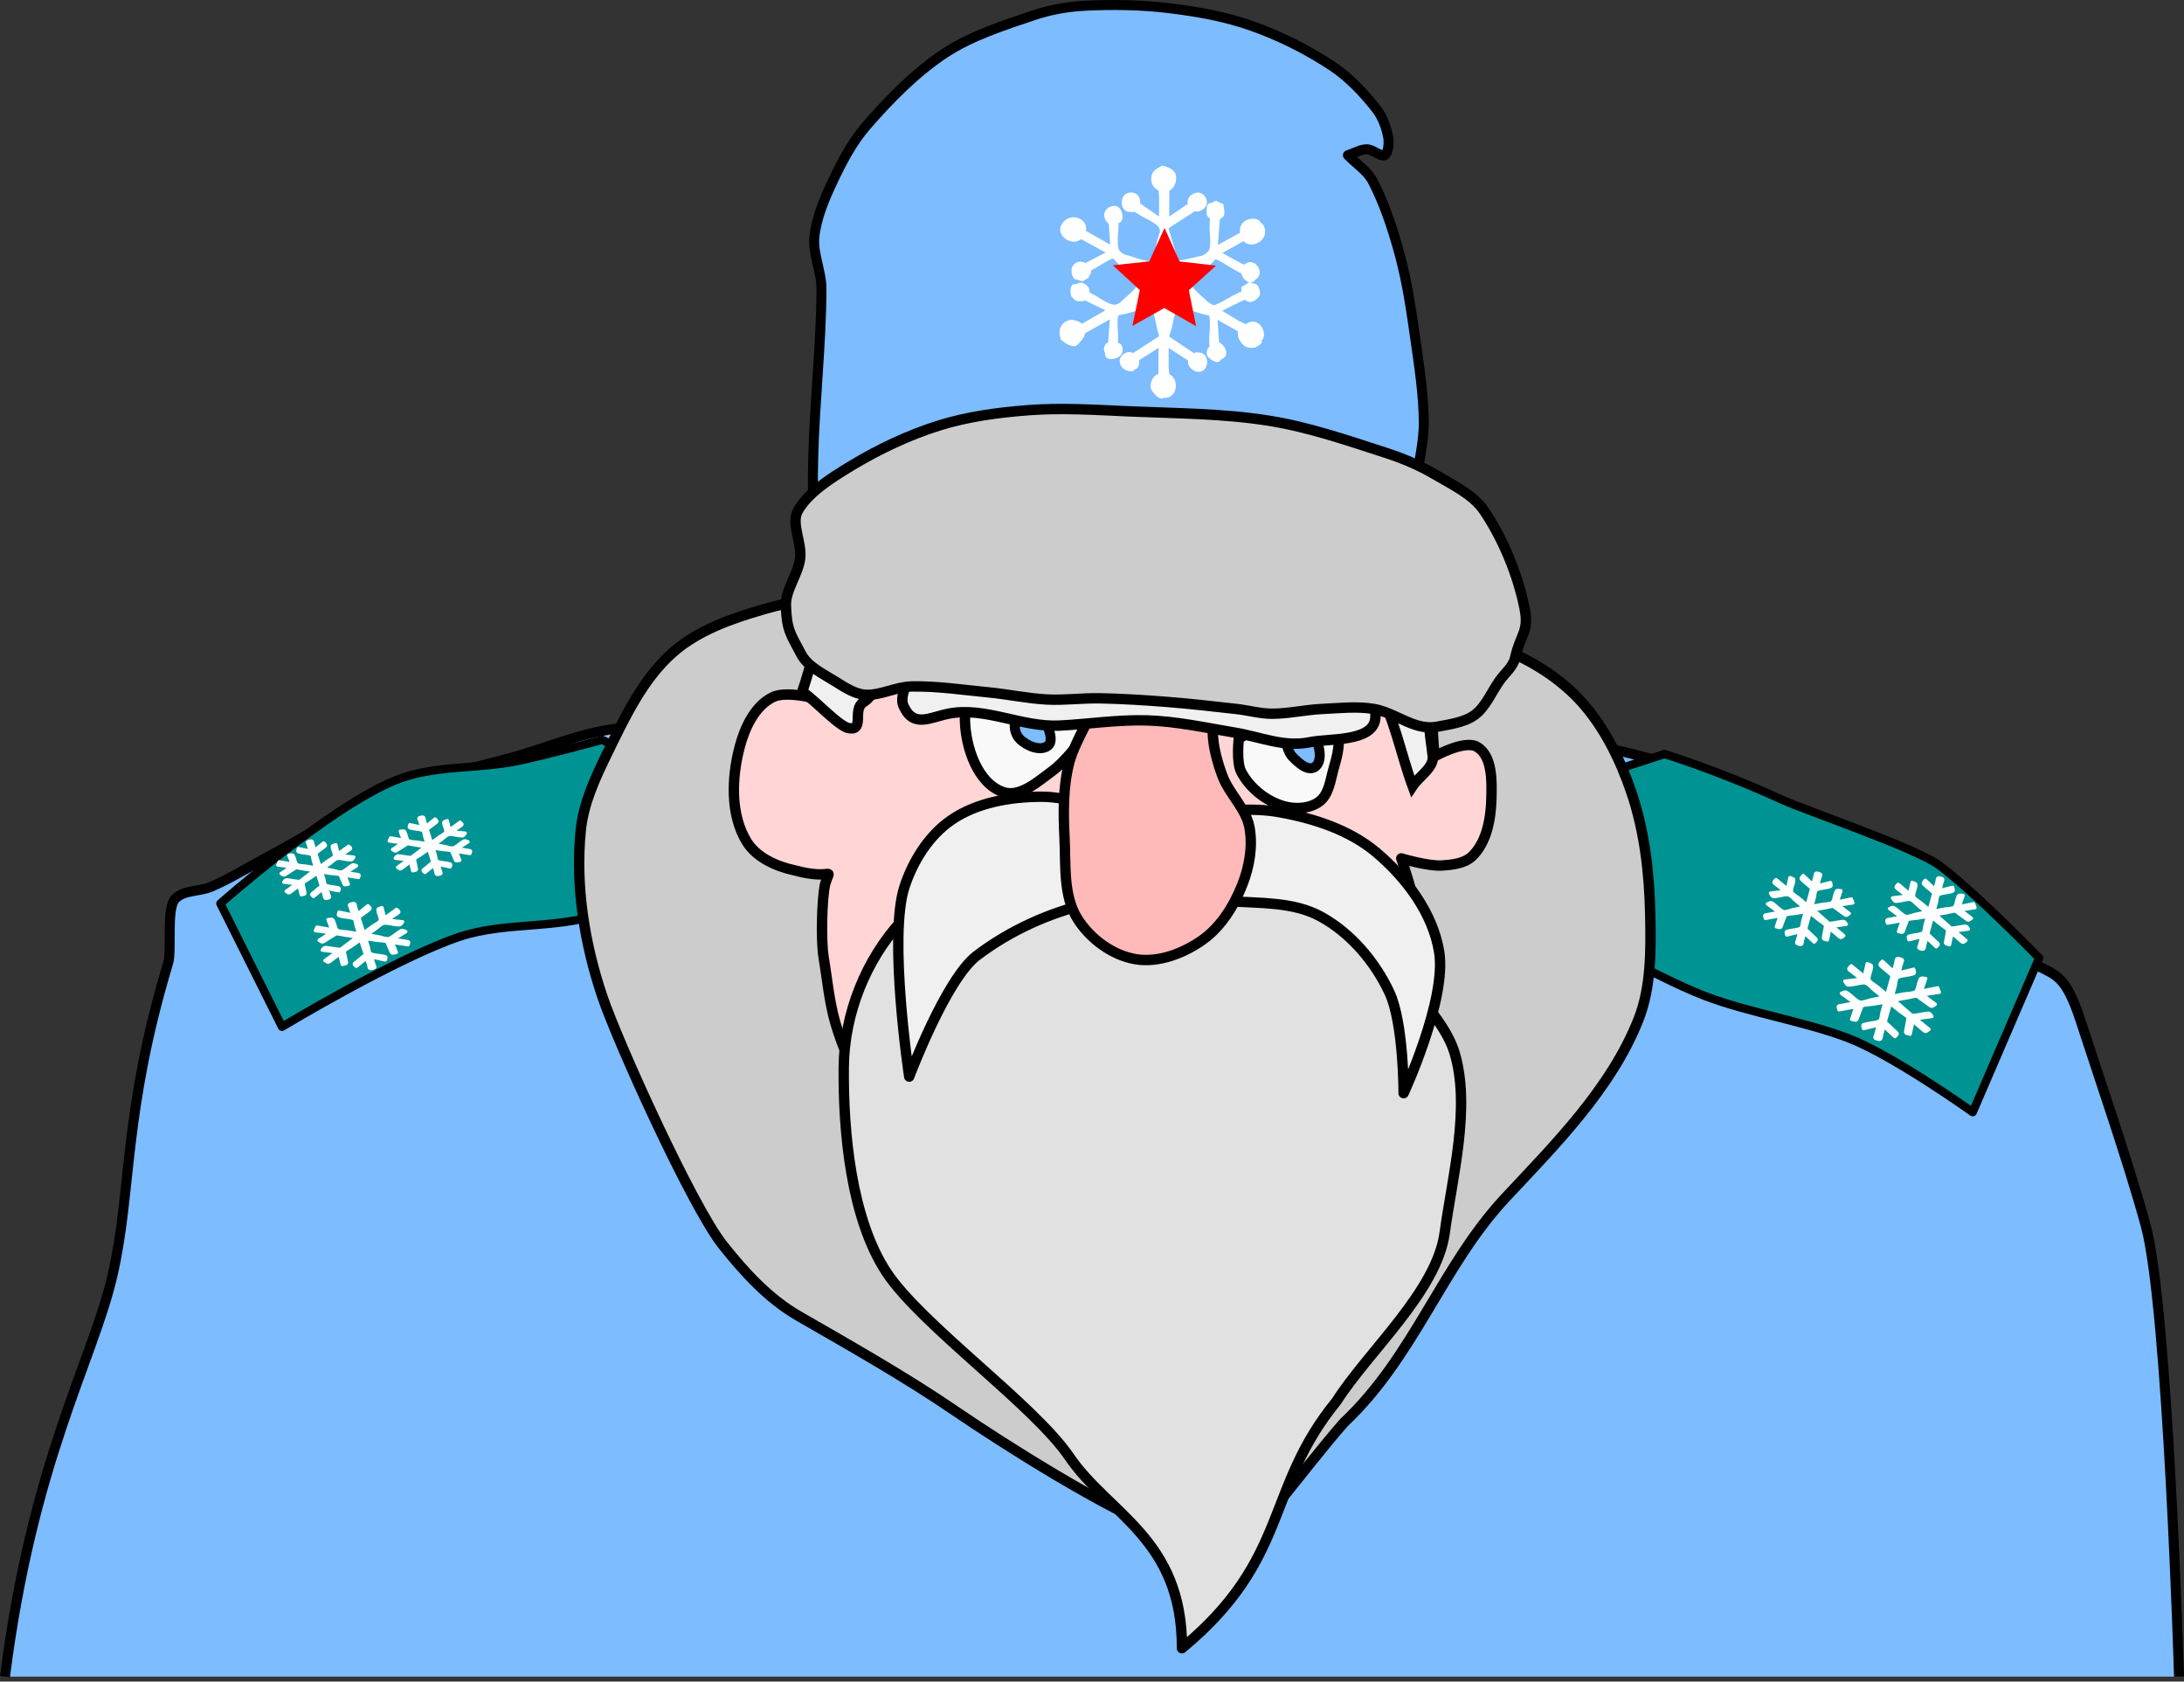<svg xmlns="http://www.w3.org/2000/svg" xmlns:xlink="http://www.w3.org/1999/xlink" viewBox="0 0 657.88 506.45"><rect x="0" y="0" width="657.88" height="506.45" fill="#333333" stroke="none"/><defs><linearGradient id="B" y2="363.86" gradientUnits="userSpaceOnUse" x2="-504.11" gradientTransform="translate(1202.8 303.4)" y1="376.39" x1="-472.04"><stop offset="0" stop-color="#d43150"/><stop offset="1" stop-color="#d43150" stop-opacity="0"/></linearGradient><linearGradient id="b"><stop offset="0"/><stop offset="1" stop-color="#fff"/></linearGradient><linearGradient id="a"><stop offset="0" stop-color="#ed5996"/><stop offset="1" stop-color="#ed2e96" stop-opacity="0"/></linearGradient><linearGradient id="d" y2="218.52" gradientUnits="userSpaceOnUse" x2="1100" gradientTransform="translate(-49.454 555.48)" y1="1196.5" x1="1106"><stop offset="0" stop-color="#00008f"/><stop offset="1"/></linearGradient><linearGradient id="e" y2="1073.5" xlink:href="#b" gradientUnits="userSpaceOnUse" x2="2319.5" gradientTransform="translate(-537.71 405.5)" y1="1073.5" x1="885.95"/><linearGradient id="f" y2="1124" xlink:href="#b" gradientUnits="userSpaceOnUse" x2="1464" gradientTransform="translate(-537.71 405.5)" y1="1119" x1="2448.5"/><linearGradient id="g" y2="916.03" xlink:href="#b" gradientUnits="userSpaceOnUse" x2="2066.4" gradientTransform="translate(-537.71 405.5)" y1="916.03" x1="1521.9"/><linearGradient id="h" y2="965.06" xlink:href="#b" gradientUnits="userSpaceOnUse" x2="1714.1" gradientTransform="translate(-537.71 405.5)" y1="960.06" x1="2072.3"/><linearGradient id="i" y2="801.7" gradientUnits="userSpaceOnUse" x2="1999.5" gradientTransform="translate(-90.245 521.59)" y1="801.7" x1="296.5"><stop offset="0" stop-color="#eb0362"/><stop offset="1" stop-color="#eb0363"/></linearGradient><linearGradient id="j" y2="1195" xlink:href="#b" gradientUnits="userSpaceOnUse" x2="1734.5" gradientTransform="translate(-537.71 405.5)" y1="1195" x1="-3.5"/><linearGradient id="k" y2="40.362" gradientUnits="userSpaceOnUse" x2="507.48" gradientTransform="matrix(1.843 0 0 1.822 -881.82 491.93)" y1="40.362" x1="495.02"><stop offset="0" stop-color="#bed9f1"/><stop offset="1" stop-color="#bed9f1"/></linearGradient><linearGradient id="O" y2="341.66" gradientUnits="userSpaceOnUse" x2="-400.17" gradientTransform="translate(1202.8 303.4)" y1="326.55" x1="-403.35"><stop offset="0" stop-color="#df4577"/><stop offset="1" stop-color="#df4577" stop-opacity="0"/></linearGradient><linearGradient id="N" y2="345.55" gradientUnits="userSpaceOnUse" x2="-396.22" gradientTransform="translate(1202.8 303.4)" y1="325.94" x1="-390.56"><stop offset="0" stop-color="#e54079"/><stop offset="1" stop-color="#c44950" stop-opacity="0"/></linearGradient><linearGradient id="M" y2="387.11" gradientUnits="userSpaceOnUse" x2="-427.06" gradientTransform="matrix(-1 0 0 1 397.99 275.22)" y1="376.71" x1="-441.07"><stop offset="0" stop-color="#c11abd"/><stop offset="1" stop-color="#fe89ca" stop-opacity="0"/></linearGradient><linearGradient id="L" y2="371.24" gradientUnits="userSpaceOnUse" x2="-444.32" gradientTransform="matrix(-1 0 0 1 397.99 275.22)" y1="371.24" x1="-457.93"><stop offset="0" stop-color="#fe89ca"/><stop offset="1" stop-color="#fe89ca" stop-opacity="0"/></linearGradient><linearGradient id="K" y2="364.61" xlink:href="#a" gradientUnits="userSpaceOnUse" x2="-424.25" gradientTransform="matrix(-1 0 0 1 397.99 275.22)" y1="371.68" x1="-416.59"/><linearGradient id="J" y2="364.61" xlink:href="#a" gradientUnits="userSpaceOnUse" x2="-418.66" gradientTransform="matrix(-1 0 0 1 397.99 275.22)" y1="357.55" x1="-416.97"/><linearGradient id="I" y2="387.11" gradientUnits="userSpaceOnUse" x2="-427.06" gradientTransform="translate(1214.1 271.58)" y1="376.71" x1="-441.07"><stop offset="0" stop-color="#c11abd"/><stop offset="1" stop-color="#fe89ca" stop-opacity="0"/></linearGradient><linearGradient id="H" y2="371.24" gradientUnits="userSpaceOnUse" x2="-444.32" gradientTransform="translate(1214.1 271.58)" y1="371.24" x1="-457.93"><stop offset="0" stop-color="#fe89ca"/><stop offset="1" stop-color="#fe89ca" stop-opacity="0"/></linearGradient><linearGradient id="G" y2="364.61" xlink:href="#a" gradientUnits="userSpaceOnUse" x2="-424.25" gradientTransform="translate(1214.1 271.58)" y1="371.68" x1="-416.59"/><linearGradient id="F" y2="364.61" xlink:href="#a" gradientUnits="userSpaceOnUse" x2="-418.66" gradientTransform="translate(1214.1 271.58)" y1="357.55" x1="-416.97"/><linearGradient id="l" y2="39.612" gradientUnits="userSpaceOnUse" x2="366.98" gradientTransform="matrix(2.121 0 0 2.406 -723.54 498.65)" y1="39.612" x1="355.4"><stop offset="0" stop-color="#bbb6d9"/><stop offset="1" stop-color="#bbb6d9" stop-opacity="0"/></linearGradient><linearGradient id="z" y2="387.99" gradientUnits="userSpaceOnUse" x2="-498.63" gradientTransform="translate(1202.8 303.4)" y1="375.49" x1="-549.25"><stop offset="0" stop-color="#fff"/><stop offset="1" stop-color="#fff" stop-opacity="0"/></linearGradient><linearGradient id="u" y2="96.506" gradientUnits="userSpaceOnUse" x2="83" gradientTransform="translate(-25.037 573.42)" y1="96.506" x1="54"><stop offset="0" stop-color="#743b03"/><stop offset="1" stop-color="#743b03"/></linearGradient><linearGradient id="t" y2="854.86" gradientUnits="userSpaceOnUse" x2="185.45" gradientTransform="translate(-90.245 521.59)" y1="854.86" x1="147.55"><stop offset="0" stop-color="#767171"/><stop offset="1" stop-color="#5c5250"/></linearGradient><linearGradient id="s" y2="854.36" gradientUnits="userSpaceOnUse" x2="129.45" gradientTransform="translate(-90.245 521.59)" y1="854.36" x1="90.55"><stop offset="0" stop-color="#999499"/><stop offset="1" stop-color="#4b4340"/></linearGradient><linearGradient id="r" y2="394.86" gradientUnits="userSpaceOnUse" x2="127.45" gradientTransform="translate(-90.245 521.59)" y1="394.86" x1="91.55"><stop offset="0" stop-color="#ffdde4"/><stop offset="1" stop-color="#fff"/></linearGradient><linearGradient id="q" y2="339.86" gradientUnits="userSpaceOnUse" x2="228.45" gradientTransform="translate(-90.245 521.59)" y1="339.86" x1="192.55"><stop offset="0" stop-color="#d40016"/><stop offset="1" stop-color="#940010"/></linearGradient><linearGradient id="p" y2="341.36" gradientUnits="userSpaceOnUse" x2="170.45" gradientTransform="translate(-85.245 518.59)" y1="341.36" x1="137.55"><stop offset="0" stop-color="#fff"/><stop offset="1" stop-color="#d5d5d5"/></linearGradient><linearGradient id="o" y2="338.86" gradientUnits="userSpaceOnUse" x2="123.45" gradientTransform="translate(-90.245 521.59)" y1="338.86" x1="91.55"><stop offset="0" stop-color="#fcf69d"/><stop offset="1" stop-color="#ddd575"/></linearGradient><linearGradient id="n" y2="74.112" gradientUnits="userSpaceOnUse" x2="209.45" gradientTransform="matrix(.944 0 0 .887 -108.04 528.2)" y1="74.112" x1="183.05"><stop offset="0" stop-color="#565177"/><stop offset="1" stop-color="#565177"/></linearGradient><linearGradient id="m" y2="115.36" gradientUnits="userSpaceOnUse" x2="146.45" gradientTransform="translate(-90.245 521.59)" y1="115.36" x1="118.55"><stop offset="0" stop-color="#fffae7"/><stop offset="1" stop-color="#fcddbf"/></linearGradient><linearGradient id="c" y2="-108.48" gradientUnits="userSpaceOnUse" x2="1112" gradientTransform="translate(-49.454 555.48)" y1="-566.48" x1="1109"><stop offset="0" stop-color="#78ddff"/><stop offset="1"/></linearGradient><filter id="P" color-interpolation-filters="sRGB"><feGaussianBlur stdDeviation=".324"/></filter><filter id="y" color-interpolation-filters="sRGB"><feGaussianBlur stdDeviation=".364"/></filter><filter id="A" color-interpolation-filters="sRGB"><feGaussianBlur stdDeviation=".339"/></filter><filter id="C" height="1.183" width="1.254" color-interpolation-filters="sRGB" y="-.092" x="-.127"><feGaussianBlur stdDeviation=".754"/></filter><filter id="D" height="1.183" width="1.254" color-interpolation-filters="sRGB" y="-.092" x="-.127"><feGaussianBlur stdDeviation=".754"/></filter><filter id="E" height="1.183" width="1.254" color-interpolation-filters="sRGB" y="-.092" x="-.127"><feGaussianBlur stdDeviation=".754"/></filter><clipPath id="v"><use xlink:href="#XMLID_1_" height="1" width="1"/></clipPath><clipPath id="w"><use xlink:href="#XMLID_11_" height="1" width="1"/></clipPath><clipPath id="x"><use xlink:href="#XMLID_29_" height="1" width="1"/></clipPath></defs><path clip-path="url(#v)" transform="translate(-3.69 1732.29)" d="M393.38 143.69a5.043 5.043 0 005.045-5.045c0-2.789-2.257-5.045-5.045-5.045s-5.045 2.257-5.045 5.045 2.257 5.045 5.045 5.045M383.3 153.78c2.788 0 5.045-2.256 5.045-5.045s-2.257-5.044-5.045-5.044a5.042 5.042 0 00-5.046 5.044 5.044 5.044 0 005.046 5.045M403.48 153.78c2.788 0 5.045-2.256 5.045-5.045s-2.257-5.044-5.045-5.044-5.045 2.255-5.045 5.044a5.043 5.043 0 005.045 5.045M382.59 133.04a5.04 5.04 0 005.045-5.046 5.04 5.04 0 00-5.045-5.043 5.042 5.042 0 00-5.046 5.043 5.042 5.042 0 005.046 5.046M403.48 133.6a5.043 5.043 0 005.045-5.045c0-2.789-2.257-5.045-5.045-5.045s-5.045 2.256-5.045 5.045a5.043 5.043 0 005.045 5.045M382.59 92.845a5.042 5.042 0 005.045-5.046 5.041 5.041 0 00-5.045-5.043 5.043 5.043 0 00-5.046 5.043 5.043 5.043 0 005.046 5.046M403.48 93.406c2.788 0 5.045-2.256 5.045-5.045s-2.257-5.045-5.045-5.045-5.045 2.256-5.045 5.045 2.257 5.045 5.045 5.045" fill="#00b9b1"/><path clip-path="url(#w)" transform="translate(-3.69 1732.29)" d="M353.19 143.69a5.042 5.042 0 005.044-5.045c0-2.789-2.256-5.045-5.044-5.045s-5.046 2.257-5.046 5.045 2.258 5.045 5.046 5.045M343.1 153.78c2.788 0 5.045-2.256 5.045-5.045s-2.257-5.044-5.045-5.044a5.04 5.04 0 00-5.045 5.044 5.042 5.042 0 005.045 5.045M363.28 153.78c2.788 0 5.046-2.256 5.046-5.045s-2.258-5.044-5.046-5.044-5.045 2.255-5.045 5.044a5.043 5.043 0 005.045 5.045M342.4 133.04a5.04 5.04 0 005.045-5.046 5.04 5.04 0 00-5.045-5.043 5.041 5.041 0 00-5.045 5.043 5.041 5.041 0 005.045 5.046M393.38 143.69a5.043 5.043 0 005.045-5.045c0-2.789-2.257-5.045-5.045-5.045s-5.045 2.257-5.045 5.045 2.257 5.045 5.045 5.045M383.3 153.78c2.788 0 5.045-2.256 5.045-5.045s-2.257-5.044-5.045-5.044a5.04 5.04 0 00-5.045 5.044 5.042 5.042 0 005.045 5.045M403.48 153.78c2.788 0 5.045-2.256 5.045-5.045s-2.257-5.044-5.045-5.044-5.045 2.255-5.045 5.044a5.043 5.043 0 005.045 5.045M382.59 133.04a5.04 5.04 0 005.045-5.046 5.04 5.04 0 00-5.045-5.043 5.041 5.041 0 00-5.045 5.043 5.041 5.041 0 005.045 5.046M403.48 133.6a5.043 5.043 0 005.045-5.045c0-2.789-2.257-5.045-5.045-5.045s-5.045 2.256-5.045 5.045a5.043 5.043 0 005.045 5.045M343.1 113.59a5.043 5.043 0 005.045-5.045 5.043 5.043 0 00-5.045-5.046 5.042 5.042 0 00-5.045 5.046 5.042 5.042 0 005.045 5.045M342.4 92.845a5.042 5.042 0 005.045-5.046 5.041 5.041 0 00-5.045-5.043 5.042 5.042 0 00-5.045 5.043 5.042 5.042 0 005.045 5.046M393.38 103.5c2.788 0 5.045-2.256 5.045-5.045s-2.257-5.044-5.045-5.044-5.045 2.255-5.045 5.044a5.043 5.043 0 005.045 5.045M383.3 113.59a5.043 5.043 0 005.045-5.045 5.043 5.043 0 00-5.045-5.046 5.042 5.042 0 00-5.045 5.046 5.042 5.042 0 005.045 5.045M403.48 113.59a5.043 5.043 0 005.045-5.045c0-2.789-2.257-5.046-5.045-5.046s-5.045 2.257-5.045 5.046a5.043 5.043 0 005.045 5.045M382.59 92.845a5.042 5.042 0 005.045-5.046 5.041 5.041 0 00-5.045-5.043 5.042 5.042 0 00-5.045 5.043 5.042 5.042 0 005.045 5.046M403.48 93.406c2.788 0 5.045-2.256 5.045-5.045s-2.257-5.045-5.045-5.045-5.045 2.256-5.045 5.045 2.257 5.045 5.045 5.045" fill="#00b9b1"/><path clip-path="url(#x)" transform="translate(-3.69 1732.29)" d="M423.49 153.78c2.788 0 5.046-2.256 5.046-5.045s-2.258-5.044-5.046-5.044a5.04 5.04 0 00-5.044 5.044 5.041 5.041 0 005.044 5.045M443.67 153.78c2.788 0 5.045-2.256 5.045-5.045s-2.257-5.044-5.045-5.044a5.044 5.044 0 100 10.089M473.77 143.69a5.043 5.043 0 005.045-5.045c0-2.789-2.257-5.045-5.045-5.045s-5.046 2.257-5.046 5.045 2.258 5.045 5.046 5.045M463.68 153.78c2.788 0 5.044-2.256 5.044-5.045s-2.256-5.044-5.044-5.044-5.045 2.255-5.045 5.044a5.043 5.043 0 005.045 5.045M483.86 153.78c2.789 0 5.045-2.256 5.045-5.045s-2.256-5.044-5.045-5.044a5.041 5.041 0 00-5.045 5.044 5.043 5.043 0 005.045 5.045M483.86 133.6a5.042 5.042 0 005.045-5.045 5.042 5.042 0 00-5.045-5.045 5.042 5.042 0 00-5.045 5.045 5.043 5.043 0 005.045 5.045M473.77 103.5c2.788 0 5.045-2.256 5.045-5.045s-2.257-5.044-5.045-5.044-5.046 2.255-5.046 5.044a5.044 5.044 0 005.046 5.045M483.86 113.59a5.042 5.042 0 005.045-5.045 5.042 5.042 0 00-5.045-5.046 5.043 5.043 0 00-5.045 5.046 5.043 5.043 0 005.045 5.045M483.86 93.406c2.789 0 5.045-2.256 5.045-5.045s-2.256-5.045-5.045-5.045c-2.788 0-5.045 2.256-5.045 5.045s2.257 5.045 5.045 5.045M433.58 63.303c2.788 0 5.045-2.256 5.045-5.045s-2.257-5.044-5.045-5.044-5.045 2.256-5.045 5.044 2.257 5.045 5.045 5.045M423.49 73.392a5.044 5.044 0 100-10.089 5.042 5.042 0 00-5.044 5.046 5.04 5.04 0 005.044 5.043M443.67 73.392a5.042 5.042 0 005.045-5.043 5.043 5.043 0 00-5.045-5.046 5.044 5.044 0 00-5.045 5.046 5.043 5.043 0 005.045 5.043M422.79 52.652a5.043 5.043 0 005.047-5.046 5.044 5.044 0 00-5.047-5.045 5.042 5.042 0 00-5.044 5.045 5.042 5.042 0 005.044 5.046M443.67 53.213a5.043 5.043 0 005.045-5.045 5.042 5.042 0 00-5.045-5.045 5.043 5.043 0 00-5.045 5.045 5.044 5.044 0 005.045 5.045M473.77 63.303c2.788 0 5.045-2.256 5.045-5.045s-2.257-5.044-5.045-5.044-5.046 2.256-5.046 5.044 2.258 5.045 5.046 5.045M463.68 73.392a5.04 5.04 0 005.044-5.043c0-2.789-2.256-5.046-5.044-5.046s-5.045 2.257-5.045 5.046a5.042 5.042 0 005.045 5.043M483.86 73.392a5.041 5.041 0 005.045-5.043 5.042 5.042 0 00-5.045-5.046 5.043 5.043 0 00-5.045 5.046 5.042 5.042 0 005.045 5.043M462.98 52.652a5.04 5.04 0 005.043-5.046 5.041 5.041 0 00-5.043-5.045 5.042 5.042 0 00-5.045 5.045 5.042 5.042 0 005.045 5.046M483.86 53.213a5.042 5.042 0 005.045-5.045 5.042 5.042 0 00-5.045-5.045 5.042 5.042 0 00-5.045 5.045 5.043 5.043 0 005.045 5.045" fill="#00b9b1"/><path d="M656.38 504.95s-3.334-111.15-10-135.71c-5.14-18.949-15.41-48.623-19.286-60.714-7.72-24.081-9.858-8.512-33.571-33.571-10.167-10.745-23.834-17.828-37.143-24.286-25.538-12.391-52.844-21.761-80.714-27.143-65.564-12.66-133.23-12.231-200-11.429-29.38.353-58.549 5.054-87.857 7.143-11.659.83-23.693 6.322-35 9.286-16.893 4.427-31.638 7.678-47.143 15.714-9.178 4.756-18.04 10.1-27.143 15-4.97 2.674-9.806 5.648-15 7.857-3.464 1.473-8.078.884-10.714 3.571-2.796 2.849-.995 15.463-2.143 19.286-13.772 45.866-10.84 68.624-16.847 94.46C27.945 409.678 9.79 440 1.503 504.953" stroke-linejoin="round" stroke="#000" stroke-width="3" fill="#7cbcff"/><path d="M614.24 288.52l-20 46.429s-23.708-16.92-37.143-22.143c-13.144-5.11-30.411-7.79-43.571-12.857-16.234-6.25-42.857-22.143-42.857-22.143l-6.429-38.571 37.143-12.143s15.827 4.806 35 13.571c8.06 3.684 40.761 14.693 47.857 20 10.93 8.172 30 27.857 30 27.857zM66.38 272.1l18.571 37.143s34.575-20.828 53.571-27.143c14.45-4.803 30.987-1.9 45-7.857 7.056-3 18.571-13.571 18.571-13.571l10-22.857-30.714-15s-17.056 4.67-25.714 6.428c-12.046 2.446-25.033 1.11-36.429 5.715-19.965 8.068-52.857 37.143-52.857 37.143z" stroke-linejoin="round" stroke="#000" stroke-linecap="round" stroke-width="2.5" fill="#009393"/><path d="M351.95 449.89s-3.88-25.334-8.571-37.143c-4.177-10.512-8.276-22.263-17.143-29.286-7.616-6.032-19.996-2.863-27.857-8.571-12.722-9.238-20.164-60.105-26.638-74.432-7.562-16.735-21.62-37.433-12.857-53.571 5.785-10.655 7.65-10.832 19.639-12.648 35.575-5.39 74.1-8.171 107.86 4.285 9.384 3.463 21.947 8.702 23.57 18.571 1.985 12.055-13.057 20.661-20 30.714-11.23 16.263-12.471 66.327-20.857 84.223-8.748 18.668-14.123 39.403-15 60-.636 14.94-6.767 49.773 7.142 44.286 24.257-9.57 16.11-14.155 24.48-24.459 5.94-7.31 12.882-16.316 19.091-23.398 21.198-19.883 29.57-47.322 48.715-67.794 15.094-16.14 31.791-32.853 40-53.57 3.884-9.803 3.78-20.888 3.572-31.43-.248-12.524-1.67-25.287-5.714-37.143-3.338-9.783-8.088-19.457-15-27.143-5.83-6.483-13.467-11.446-21.43-15-22.993-10.264-48.602-13.88-73.57-17.143-30.47-3.982-61.444-4.222-92.143-2.857-19.885.885-40.162 1.62-59.286 7.143-9.619 2.778-19.603 6.271-27.143 12.857-9.202 8.037-14.64 19.735-20 30.714-3.535 7.24-7.04 14.842-7.858 22.857-1.704 16.717 1.071 34.073 6.429 50 4.727 14.051 27.086 63.311 36.285 74.937 6.48 8.19 13.809 16.213 22.857 21.429 15.727 9.066 32.155 18.329 47.143 28.571 14.982 10.239 45.813 29.717 62.815 36.061 8.181 3.053 1.47-11.061 1.47-11.061z" stroke-linejoin="round" stroke="#000" stroke-linecap="round" stroke-width="3.125" fill="#ccc"/><path d="M249.24 211.38s-11.474-3.81-16.429-1.429c-5.416 2.603-8.475 9.188-10 15-2.424 9.238-2.87 20.442 2.143 28.571 2.915 4.727 8.856 7.405 14.286 8.572 12.194 3.324 10.986-1.766 9.286 4.285-.995 4.571-1.209 17.034-.47 21.653 1.884 11.776 1.834 16.53 6.184 27.633 5.616 14.335 17.58 25.713 29.286 35.714 12.17 10.4 25.932 20.276 41.429 24.286 9.684 2.506 20.104.746 30-.714 7.086-1.045 14.82-1.643 20.714-5.714 12.618-8.715 18.508-24.47 27.143-37.143 6.509-9.553 15.462-18.153 18.57-29.286 3.14-11.24 4.071-16.79 4.843-28.434.206-3.125-4.128-15.852-4.128-15.852s8.04 2.397 12.143 2.143c3.232-.2 6.97-.594 9.286-2.857 4.308-4.21 5.547-11.122 5.714-17.143.15-5.428.363-12.91-4.285-15.714-3.76-2.269-12.857 2.857-12.857 2.857s-.543-7.14-.715-10.714c-.388-8.09-.488-16.19-.714-24.286-.252-9.047 2.204-18.576-.714-27.143-3.517-10.323-11.382-18.914-19.286-26.43-11.964-11.375-25.735-22.017-41.43-27.142-17.676-5.773-37.148-3.916-55.713-2.857-11.567.66-24.063.261-34.286 5.714-10.106 5.39-17.824 15.093-23.571 25-5.746 9.902-8.84 21.468-10 32.857-1.31 12.846 3.571 38.57 3.571 38.57z" stroke-linejoin="round" stroke="#000" stroke-linecap="round" stroke-width="3.125" fill="#ffd5d5"/><path d="M269.44 197.85c-4.087 3.573-5.158 11.079-9.344 13.637-3.39 2.072.267 8.368-4.104 7.86-3.044-.168-10.06-8.187-14.331-11.026 2.893-8.585 4.071-14.947 5.05-19.815.154-6.393-3.583-4.868-2.524-11.112 1.467-8.656-2.114-18.212 2.525-25.506 6.978-10.973 16.122-22.777 27.274-29.294 14.775-8.635 33.347-14.83 50.508-16.162 17.52-1.36 36.317 3.33 53.538 8.081 12.073 3.331 24.655 8.473 34.345 16.162 11.523 9.146 11.413 12.254 15.152 25.254 3.331 11.581 6.172 34.263 4.04 47.477-1.235 7.663-2.458 6.175 0 24.244.478 3.512-4.04 6.061-6.06 9.092-3.704-10.102-5.61-21.388-11.112-30.305-4.263-6.91-10.82-15.858-18.183-17.173-11.492-2.052-25.48 6.103-38.386 7.071-14.032 1.052-29.791 2.845-42.426-1.01-7.231-2.206-10.884-17.518-17.173-17.173-9.033.496-20.165 12.159-28.79 19.698z" stroke="#000" stroke-width="3.125" fill="#f0f0f0"/><path d="M311.38 267.1c-16.066 4.856-28.498-2.118-39.827 10.266-10.781 11.785-17.213 27.896-17.388 43.867-.213 19.489 2.154 45.674 12.878 61.949 10.488 15.916 44.295 39.769 55.03 55.52 11.861 17.402 34.06 24.717 33.969 57.684 32.666-27.067 24.877-47.908 46.542-74.358 9.538-14.993 30.185-33.108 32.591-50.714 2.323-17 7.95-38.059 2.908-54.459-4.12-13.39-24.6-30.7-35.28-39.75-6.678-5.661-15.748-8.063-24.286-10-8.372-1.899-17.13-1.338-25.714-1.429-13.817-.145-28.202-2.569-41.43 1.429z" stroke-linejoin="round" stroke="#000" stroke-width="3.125" fill="#e1e1e1"/><path d="M290.67 217.1c.256 8.091 3.791 18.744 11.429 21.429 5.132 1.804 10.616-3.208 15-6.429 5.307-3.898 12.857-15 12.857-15s-7.434-5.086-11.429-7.143c-6.65-3.43-20.72-8.58-20.72-8.58s-7.325 9.964-7.143 15.714zM373.17 222.45s-.835 7.039.714 10c2.551 4.876 7.558 8.874 12.857 10.357 3.47.97 7.845.75 10.714-1.429 2.889-2.192 3.288-6.513 4.286-10 .862-3.01 1.773-6.173 1.429-9.285-.324-2.923-1.56-5.784-3.215-8.215-1.28-1.88-5-4.642-5-4.642L373.17 222.45z" stroke-linejoin="round" stroke="#000" stroke-linecap="round" stroke-width="3.125" fill="#f9f9f9"/><path d="M306.02 216.74c-.795 1.767-.257 4.304 1.071 5.714 2.02 2.144 6.25 3.956 8.572 2.143 1.501-1.172.63-3.917 0-5.714-.757-2.158-2.035-4.953-4.286-5.357-2.05-.369-4.503 1.315-5.357 3.214zM387.45 223.88s.663 2.762 1.786 3.929c1.75 1.817 4.661 4.574 6.785 3.214 2.115-1.354 1.716-5.197.715-7.5-.779-1.79-2.7-3.384-4.643-3.572-1.58-.15-4.28 2.15-4.28 2.15" stroke-linejoin="round" stroke="#000" stroke-linecap="round" stroke-width="3" fill="#7cbcff"/><path d="M338.88 246.38c-8.259-2.797-16.637-6.468-25.357-6.429-9.356.043-19.474 1.784-27.143 7.143-6.66 4.654-11.408 12.277-13.929 20-4.913 15.056 1.429 57.143 1.429 57.143s11.006-29.334 20.357-36.429c9.929-7.533 21.78-12.928 33.929-15.714 13.578-3.113 27.893-1.744 41.786-.714 9.388.696 19.595.13 27.857 4.643 9.024 4.928 16.35 13.547 20.714 22.857 4.336 9.254 4.285 30.357 4.285 30.357s13.012-28.072 10.714-42.5c-1.86-11.677-9.888-22.378-18.929-30-8.079-6.812-18.88-10.293-29.286-12.143-8.563-1.523-17.497-.39-26.07 1.071-4.418.753-8.383 4.172-12.858 3.929-2.716-.147-4.923-2.342-7.5-3.214z" stroke-linejoin="round" stroke="#000" stroke-linecap="round" stroke-width="3.125" fill="#f0f0f0"/><path d="M330.67 211.74s-6.906 11.468-8.571 17.857c-1.926 7.387-1.803 15.232-1.429 22.857.401 8.19-.443 17.348 3.929 24.286 3.785 6.007 10.495 10.983 17.5 12.143 6.84 1.133 14.323-1.734 20-5.714 5.654-3.964 9.611-10.361 12.143-16.786 2.11-5.358 3.166-11.476 2.143-17.143-1.05-5.817-6.187-10.162-8.215-15.714-1.506-4.124-2.72-8.47-2.857-12.857-.071-2.29 1.072-6.786 1.072-6.786" stroke-linejoin="round" stroke="#000" stroke-linecap="round" stroke-width="3.125" fill="#ffb9b9"/><path d="M245.31 175.31c-.12-12.381-.658-24.77-.357-37.143.414-17.032 2.409-34.08 2.5-51.071.028-5.27-2.656-10.587-2.143-15.714.559-5.587 2.931-11.246 5.357-16.429 2.812-6.008 6.012-12.157 10.357-17.143 6.964-7.99 14.771-15.981 23.571-21.786 7.985-5.267 17.642-8.33 26.786-11.429 4.904-1.663 10.185-2.585 15.357-2.857 8.4-.442 16.997-.294 25.357.714 8.426 1.016 17.033 2.528 25 5.357 8.461 3.005 16.841 7.18 24.286 12.143 5.055 3.37 9.493 8.107 13.214 12.857 1.874 2.393 3.047 5.649 3.571 8.572.31 1.72-.017 4.771-1.07 5.357-1.09.605-3.567-1.786-5.358-1.786-1.9 0-3.81 1.19-5.714 1.786 2.5 2.619 5.865 4.7 7.5 7.857 3.603 6.962 6.15 14.817 8.214 22.5 2.221 8.27 3.428 16.857 4.643 25.357 1.166 8.167 2.43 16.437 2.5 24.643.049 5.723-1.406 11.431-2.143 17.143-1.168 9.05-2.381 18.095-3.572 27.143-13.214-3.095-26.262-7.923-39.643-9.286-12.333-1.256-25.024.597-37.5 1.429-12.524.835-25.03 2.112-37.5 3.571-21.102 2.47-42.143 5.476-63.214 8.215z" stroke-linejoin="round" stroke="#000" stroke-linecap="round" stroke-width="3" fill="#7cbcff"/><path d="M275.31 203.52c5.06-2.892 12.814-2.888 19.286-3.929 6.861-1.102 13.776-2.308 20.714-2.5 14.61-.403 29.287.715 43.929.715 9.287 0 20.21.668 29.286 1.785 6.4.788 14.263 1.009 19.286 4.643 4.025 2.913 7.11 8.579 6.429 12.5-1.177 6.78-13.968 5.608-19.643 6.786-7.877 1.635-14.931-1.6-22.5-2.857-8.837-1.468-17.656-3.447-26.638-3.703-8.753-.25-17.456 1.106-26.22 1.56-11.508.596-22.505-5.787-33.57-3.571-5.736 1.148-10.603 4.393-13.571-2.5-1.012-2.349.774-7.535 3.214-8.929z" stroke-linejoin="round" stroke="#000" stroke-linecap="round" stroke-width="3.125" fill="#f0f0f0"/><path d="M240.31 153.88c-2.072 3.758 1.297 9.623.714 14.286-.607 4.861-4.473 9.492-4.285 14.286.288 7.35 1.248 8.23 4.642 14.643 1.963 3.707 6.659 5.885 10.357 8.214 2.73 1.719 5.82 3.735 8.93 3.929 4.51.282 9.247-2.41 13.928-2.5 7.7-.148 15.491 1.04 23.214 1.786 5.848.564 11.647 1.831 17.5 2.142 5.337.284 10.718-.463 16.071-.357 6.67.132 13.346.551 20 1.072 7.037.55 14.056 1.354 21.071 2.143 3.58.402 7.134 1.428 10.714 1.428 4.991 0 9.988-1.195 15-1.428 5.227-.243 10.637-.878 15.714 0 4.565.789 8.724 3.729 13.214 5 1.82.515 3.866.703 5.714.357 3.866-.725 8.378-1.327 11.43-3.572 3.258-2.397 5.036-6.879 7.5-10.357 1.583-2.236 4.07-4.179 4.642-6.785 1.571-7.156 4.293-7.822 2.857-15-2.016-10.083-6.445-20.815-12.143-29.286-3.35-4.982-9.68-7.932-15-11.071-4.562-2.694-9.582-4.79-14.643-6.429-11.487-3.719-23.113-7.726-35-9.643-13.947-2.25-28.32-2.228-42.5-2.857-9.987-.443-20.068-1.102-30-.357-9.115.684-18.458 1.922-27.143 4.643-9.172 2.874-18.208 7.169-26.429 12.143-5.945 3.597-13.024 8.044-16.07 13.57z" stroke-linejoin="round" stroke="#000" stroke-linecap="round" stroke-width="3.125" fill="#ccc"/><path d="M567.68 307.63l2.8 2.63c1.133 1.063 1.381.967.319 1.931-1.104-1.024-2.21-2.045-3.312-3.07l-.69 2.468c-.212.763.019 1.642-1.072 1.364-1.34-.342-.935-.466-.652-1.481l.774-2.768c-1.494.362-2.985.722-4.477 1.085-.393-1.273-.354-1.114 1.113-1.468.878-.211 3.106-.37 3.721-.896.526-.451.568-2.033.738-2.64l.825-2.954c-1.152.191-2.303.382-3.456.575-.417.07-3.346.286-3.464.6-.384 1.01-.77 2.021-1.153 3.031-.482 1.269-.226 1.384-1.936.948.425-1.261.85-2.523 1.276-3.782-1.697.31-3.393.618-5.09.929-.393-1.258-.393-1.107 1.086-1.377 1.218-.224 2.44-.445 3.657-.67-1.34-.967-2.68-1.937-4.02-2.907 1.321-.569 1.19-.58 2.385.286.76.548 2.29 2.128 3.25 2.35.76.175 2.59-.545 3.305-.693l3.695-.778c-.899-.713-1.798-1.427-2.696-2.142-.601-.475-1.897-1.938-2.697-2.142-.9-.23-2.794.339-3.686.447-1.758.215-1.67.381-2.53-1.002 1.668-.203 3.337-.405 5.004-.61l-2.754-2.124c-1.294-.998-1.309-.85-.292-1.903l3.929 3.226c.29-1.295.58-2.593.866-3.888 1.496.567 1.405.46 1.187 1.674-.142.792-.915 2.474-.592 3.273.256.632 1.949 1.618 2.526 2.1l2.822 2.345 1.557-5.572c.09-.323-2.171-2.032-2.482-2.319-1.28-1.182-1.522-1.07-.427-2.213l3.316 3.07.69-2.468c.212-.763-.019-1.642 1.072-1.364 1.34.341.935.466.652 1.481l-.774 2.768 4.473-1.084c.325 1.368.398 1.254-1.154 1.628-.878.211-3.106.37-3.721.896-.526.452-.568 2.033-.738 2.642l-.825 2.952c1.096-.205 2.189-.411 3.285-.618.843-.16 3.054-.215 3.67-.691.637-.49.83-2.158 1.092-2.843.493-1.287.248-1.406 2.003-1.164-.425 1.261-.85 2.524-1.277 3.783 1.63-.328 3.256-.653 4.887-.98.171.442.34.886.508 1.328-1.681.254-3.365.512-5.047.766 1.272.953 2.544 1.903 3.817 2.858-1.166.8-.998.814-2.224-.074-1.075-.777-2.148-1.552-3.222-2.33-.302-.216-2.713.426-3.087.488-1.284.212-2.568.428-3.853.64l5.281 4.588c.258.225 2.948-.338 3.332-.384 1.694-.207 1.952-.593 2.746.746l-4.8.66c1.31 1.077 2.622 2.152 3.931 3.23-1.066.73-.925.888-1.968 0l-2.846-2.426c-.29 1.296-.58 2.592-.866 3.886-1.538-.391-1.452-.267-1.233-1.46l.637-3.458c.054-.296-2.093-1.694-2.38-1.923-1.004-.795-2.005-1.592-3.008-2.387l-1.563 5.594a5.92 5.92 0 00-.163-.213M580.53 281.12l2.439 2.32c.986.94 1.203.855.278 1.705-.962-.904-1.925-1.805-2.885-2.709l-.6 2.178c-.186.673.015 1.449-.935 1.203-1.167-.3-.815-.41-.568-1.306l.674-2.443-3.9.957c-.342-1.123-.308-.983.97-1.295.765-.187 2.705-.326 3.241-.79.458-.4.495-1.795.643-2.331l.719-2.607-3.01.508c-.364.062-2.915.252-3.018.529l-1.004 2.675c-.42 1.12-.197 1.221-1.687.837.37-1.113.74-2.227 1.112-3.338l-4.434.82c-.343-1.11-.343-.977.946-1.216 1.06-.197 2.125-.392 3.186-.59-1.167-.854-2.336-1.71-3.502-2.566 1.15-.502 1.036-.512 2.077.252.663.484 1.995 1.878 2.83 2.074.664.155 2.257-.481 2.88-.612 1.072-.23 2.147-.456 3.219-.686l-2.35-1.89c-.523-.42-1.651-1.711-2.348-1.891-.784-.203-2.434.3-3.21.395-1.532.19-1.456.336-2.204-.885 1.452-.18 2.906-.357 4.358-.538-.8-.625-1.601-1.25-2.399-1.875-1.127-.88-1.14-.75-.254-1.68l3.422 2.848c.252-1.143.505-2.288.755-3.431 1.303.5 1.224.405 1.034 1.477-.124.7-.798 2.183-.516 2.889.223.557 1.698 1.428 2.2 1.852l2.459 2.07 1.356-4.917c.079-.285-1.891-1.794-2.162-2.046-1.115-1.044-1.326-.945-.372-1.953l2.888 2.708.6-2.178c.186-.673-.015-1.448.935-1.203 1.167.301.815.411.568 1.307l-.674 2.443 3.896-.957c.283 1.208.347 1.106-1.005 1.437-.765.187-2.706.326-3.241.79-.459.4-.495 1.795-.643 2.332l-.719 2.606c.955-.181 1.906-.363 2.862-.546.734-.141 2.66-.19 3.197-.61.554-.433.723-1.905.95-2.509.43-1.135.216-1.24 1.746-1.027-.37 1.113-.741 2.228-1.113 3.339 1.42-.29 2.836-.576 4.257-.865.15.39.296.781.443 1.171l-4.397.677 3.325 2.522c-1.016.706-.87.718-1.938-.065l-2.806-2.056c-.263-.191-2.363.375-2.688.43-1.12.187-2.238.378-3.357.565l4.6 4.05c.225.198 2.568-.299 2.903-.34 1.476-.182 1.7-.523 2.392.659-1.393.193-2.786.388-4.181.583l3.424 2.85c-.929.645-.806.784-1.715 0-.825-.714-1.652-1.427-2.479-2.141-.252 1.144-.504 2.287-.754 3.43-1.34-.346-1.265-.236-1.074-1.29l.554-3.05c.048-.262-1.822-1.496-2.073-1.698-.874-.701-1.746-1.405-2.62-2.107l-1.361 4.937a5.227 5.227 0 00-.142-.188M543.74 279.69l2.439 2.32c.986.94 1.203.855.278 1.705-.962-.904-1.925-1.805-2.885-2.709l-.6 2.178c-.186.673.015 1.449-.935 1.203-1.167-.3-.815-.41-.568-1.306l.674-2.443-3.9.957c-.342-1.123-.308-.983.97-1.295.765-.187 2.705-.326 3.241-.79.458-.4.495-1.795.643-2.331l.719-2.607-3.01.508c-.364.062-2.915.252-3.018.529l-1.004 2.675c-.42 1.12-.197 1.221-1.687.837.37-1.113.74-2.227 1.112-3.338l-4.434.82c-.343-1.11-.343-.977.946-1.216 1.06-.197 2.125-.392 3.186-.59-1.167-.854-2.336-1.71-3.502-2.566 1.15-.502 1.036-.512 2.077.252.663.484 1.995 1.878 2.83 2.074.664.155 2.257-.481 2.88-.612 1.072-.23 2.147-.456 3.219-.686l-2.35-1.89c-.523-.42-1.651-1.711-2.348-1.891-.784-.203-2.434.3-3.21.395-1.532.19-1.456.336-2.204-.885 1.452-.18 2.906-.357 4.358-.538-.8-.625-1.601-1.25-2.399-1.875-1.127-.88-1.14-.75-.254-1.68l3.422 2.848c.252-1.143.505-2.288.755-3.431 1.303.5 1.224.405 1.034 1.477-.124.7-.798 2.183-.516 2.889.223.557 1.698 1.428 2.2 1.852l2.459 2.07 1.356-4.917c.079-.285-1.891-1.794-2.162-2.046-1.115-1.044-1.326-.945-.372-1.953l2.888 2.708.6-2.178c.186-.673-.015-1.448.935-1.203 1.167.301.815.411.568 1.307l-.674 2.443 3.896-.957c.283 1.208.347 1.106-1.005 1.437-.765.187-2.706.326-3.241.79-.459.4-.495 1.795-.643 2.332l-.719 2.606c.955-.181 1.906-.363 2.862-.546.734-.141 2.66-.19 3.197-.61.554-.433.723-1.905.95-2.509.43-1.135.216-1.24 1.746-1.027-.37 1.113-.741 2.228-1.113 3.339 1.42-.29 2.836-.576 4.257-.865.15.39.296.781.443 1.171l-4.397.677 3.325 2.522c-1.016.706-.87.718-1.938-.065L552.311 273c-.263-.191-2.363.375-2.688.43-1.12.187-2.238.378-3.357.565l4.6 4.05c.225.198 2.568-.299 2.903-.34 1.476-.182 1.7-.523 2.392.659-1.393.193-2.786.388-4.181.583l3.424 2.85c-.929.645-.806.784-1.715 0-.825-.714-1.652-1.427-2.479-2.141-.252 1.144-.504 2.287-.754 3.43-1.34-.346-1.265-.236-1.074-1.29l.554-3.05c.048-.262-1.822-1.496-2.073-1.698-.874-.701-1.746-1.405-2.62-2.107l-1.361 4.937a5.227 5.227 0 00-.142-.188M110.23 287.36l-2.582 2.114c-1.045.856-1.274.779-.294 1.553 1.018-.823 2.037-1.644 3.054-2.468l.636 1.985c.196.613-.017 1.32.99 1.096 1.234-.274.862-.375.6-1.19l-.713-2.227c1.378.292 2.753.581 4.129.873.362-1.024.326-.896-1.027-1.18-.81-.17-2.865-.297-3.432-.72-.485-.364-.524-1.635-.68-2.124l-.761-2.374 3.187.462c.384.056 3.086.23 3.195.482.354.812.71 1.625 1.063 2.437.445 1.02.209 1.113 1.786.763a1802.85 1802.85 0 00-1.177-3.041c1.565.25 3.13.497 4.694.746.363-1.01.363-.89-1-1.107l-3.374-.538 3.708-2.338c-1.219-.457-1.098-.466-2.2.23-.701.44-2.111 1.711-2.996 1.89-.703.14-2.39-.439-3.05-.558l-3.407-.625 2.487-1.723c.554-.381 1.749-1.558 2.487-1.722.83-.184 2.577.273 3.399.36 1.621.172 1.54.306 2.333-.806l-4.614-.49 2.54-1.709c1.193-.802 1.207-.684.269-1.53l-3.624 2.595-.799-3.127c-1.38.456-1.296.37-1.094 1.346.131.637.844 1.989.546 2.632-.237.508-1.798 1.301-2.33 1.688-.866.629-1.736 1.258-2.603 1.886l-1.436-4.48c-.083-.26 2.003-1.634 2.29-1.865 1.18-.95 1.403-.86.394-1.78l-3.059 2.469-.636-1.985c-.196-.613.017-1.32-.99-1.096-1.234.274-.862.375-.6 1.19l.713 2.227-4.124-.872c-.3 1.1-.368 1.008 1.064 1.31.81.169 2.864.296 3.431.72.486.363.524 1.634.681 2.124l.761 2.373-3.03-.497c-.777-.129-2.817-.172-3.385-.555-.586-.395-.765-1.736-1.006-2.286-.456-1.035-.229-1.13-1.848-.936.392 1.014.784 2.03 1.177 3.042-1.502-.264-3.002-.525-4.507-.788-.157.355-.312.712-.468 1.067l4.655.617-3.52 2.297c1.075.644.92.655 2.051-.059l2.972-1.873c.278-.175 2.502.342 2.846.392 1.185.17 2.37.344 3.554.514l-4.87 3.69c-.239.18-2.72-.272-3.074-.309-1.562-.166-1.8-.477-2.532.6l4.426.53c-1.207.866-2.417 1.731-3.625 2.597.983.588.853.715 1.816 0l2.624-1.95.8 3.125c1.418-.315 1.338-.215 1.136-1.175l-.587-2.78c-.05-.238 1.93-1.362 2.195-1.546.925-.639 1.848-1.28 2.774-1.92l1.441 4.498c.049-.057.098-.114.15-.17M96.95 266.75l-2.25 1.866c-.91.755-1.109.687-.256 1.37.888-.726 1.775-1.45 2.66-2.178l.555 1.752c.171.54-.015 1.164.862.967 1.076-.242.751-.33.523-1.05l-.621-1.965c1.2.257 2.398.512 3.596.77.316-.904.285-.79-.894-1.042-.705-.15-2.495-.262-2.99-.636-.422-.32-.456-1.442-.592-1.873-.22-.699-.442-1.397-.663-2.096l2.776.408c.335.05 2.689.203 2.784.425l.926 2.151c.387.901.181.982 1.555.673-.341-.895-.682-1.79-1.025-2.684l4.09.66c.315-.893.315-.786-.873-.978-.978-.159-1.96-.316-2.938-.474l3.23-2.064c-1.062-.404-.957-.411-1.917.203-.61.39-1.84 1.51-2.61 1.668-.612.124-2.081-.387-2.656-.492-.988-.185-1.98-.368-2.968-.552l2.166-1.52c.483-.337 1.524-1.376 2.166-1.52.723-.163 2.245.24 2.961.317 1.413.152 1.342.27 2.032-.711l-4.019-.433 2.213-1.508c1.04-.708 1.051-.603.234-1.35l-3.156 2.29c-.233-.92-.466-1.84-.696-2.76-1.202.402-1.13.326-.954 1.188.115.563.736 1.756.476 2.323-.206.449-1.566 1.148-2.03 1.49l-2.267 1.664-1.25-3.954c-.073-.229 1.744-1.442 1.994-1.645 1.028-.84 1.222-.76.343-1.57-.89.726-1.777 1.451-2.664 2.177l-.554-1.751c-.171-.541.014-1.165-.862-.968-1.076.243-.751.331-.524 1.051l.622 1.965-3.593-.77c-.261.971-.32.89.927 1.156.705.15 2.495.262 2.99.636.422.32.456 1.442.592 1.875l.663 2.094-2.64-.438c-.676-.114-2.453-.153-2.948-.49-.511-.349-.667-1.532-.877-2.018-.396-.913-.199-.998-1.61-.826l1.026 2.685c-1.308-.233-2.615-.464-3.926-.696l-.408.942c1.351.18 2.704.364 4.055.544-1.022.676-2.043 1.35-3.066 2.028.937.568.802.578 1.787-.052l2.588-1.653c.243-.154 2.18.301 2.48.346 1.032.15 2.063.303 3.096.453l-4.243 3.256c-.208.16-2.369-.24-2.677-.272-1.361-.147-1.568-.421-2.206.53l3.856.468-3.158 2.291c.856.52.743.631 1.581 0l2.287-1.72.696 2.757c1.235-.278 1.166-.19.99-1.037l-.512-2.453c-.043-.21 1.681-1.202 1.912-1.364l2.417-1.695 1.255 3.97c.043-.051.085-.1.131-.151M130.52 259.53l-2.25 1.866c-.91.755-1.109.687-.256 1.37.888-.726 1.775-1.45 2.66-2.178l.555 1.752c.171.54-.015 1.164.862.967 1.076-.242.751-.33.523-1.05l-.621-1.965c1.2.257 2.398.512 3.596.77.316-.904.285-.79-.894-1.042-.705-.15-2.495-.262-2.99-.636-.422-.32-.456-1.442-.592-1.873-.22-.699-.442-1.397-.663-2.096l2.776.408c.335.05 2.689.203 2.784.425l.926 2.151c.387.901.181.982 1.555.673-.341-.895-.682-1.79-1.025-2.684l4.09.66c.315-.893.315-.786-.873-.978-.978-.159-1.96-.316-2.938-.474l3.23-2.064c-1.062-.404-.957-.411-1.917.203-.61.39-1.84 1.51-2.61 1.668-.612.124-2.081-.387-2.656-.492-.988-.185-1.98-.368-2.968-.552l2.166-1.52c.483-.337 1.524-1.376 2.166-1.52.723-.163 2.245.24 2.961.317 1.413.152 1.342.27 2.032-.711l-4.019-.433 2.213-1.508c1.04-.708 1.051-.603.234-1.35l-3.156 2.29c-.233-.92-.466-1.84-.696-2.76-1.202.402-1.13.326-.954 1.188.115.563.736 1.756.476 2.323-.206.449-1.566 1.148-2.03 1.49l-2.267 1.664-1.25-3.954c-.073-.229 1.744-1.442 1.994-1.645 1.028-.84 1.222-.76.343-1.57-.89.726-1.777 1.451-2.664 2.177l-.554-1.751c-.171-.541.014-1.165-.862-.968-1.076.243-.751.331-.524 1.051l.622 1.965-3.593-.77c-.261.971-.32.89.927 1.156.705.15 2.495.262 2.99.636.422.32.456 1.442.592 1.875l.663 2.094-2.64-.438c-.676-.114-2.453-.153-2.948-.49-.511-.349-.667-1.532-.877-2.018-.396-.913-.199-.998-1.61-.826l1.026 2.685c-1.308-.233-2.615-.464-3.926-.696l-.408.942c1.351.18 2.704.364 4.055.544-1.022.676-2.043 1.35-3.066 2.028.937.568.802.578 1.787-.052l2.588-1.653c.243-.154 2.18.301 2.48.346 1.032.15 2.063.303 3.096.453l-4.243 3.256c-.208.16-2.369-.24-2.677-.272-1.361-.147-1.568-.421-2.206.53l3.856.468-3.158 2.291c.856.52.743.631 1.581 0l2.287-1.72.696 2.757c1.235-.278 1.166-.19.99-1.037l-.512-2.453c-.043-.21 1.681-1.202 1.912-1.364l2.417-1.695 1.255 3.97c.043-.051.085-.1.131-.151" stroke-linejoin="round" stroke="#fff" stroke-linecap="round" fill="#fff"/><path d="M350.217 49.842c-1.82.904-3.439 1.683-3.428 4.089.006 1.668.89 2.84 2.203 3.398.04.717.17 1.527.166 2.25l-.022 5.616c-1.893-1.303-3.795-2.604-5.689-3.906.166-1.584-.648-3.31-2.817-3.291-3.78.036-3.45 6.219-.023 5.803.433.105.828.088 1.174-.029l1.291.85c1.447.955 5.193 2.472 6.05 3.984.16.281.247.685.292 1.153-.25.803-.494 1.607-.744 2.41-.311.999-1.061 5.793-1.978 6.322-1.012.583-6.017-1.37-7.145-1.63-.27-.062-.541-.128-.811-.19-.73-.415-1.336-.854-1.586-1.29-.915-1.583-.167-6.003-.221-7.832l-.01-.363c2.356-.382 1.177-6.867-2.79-4.771-2.267 1.196-1.668 3.925-.14 4.968.147 2.096.289 4.192.436 6.288-2.158-1.22-4.313-2.437-6.468-3.657a27.004 27.004 0 00-.843-.464c.716-3.581-4.359-5.866-7-2.42-2.703 3.28 2.497 7.386 5.531 4.893 2.47 1.343 4.943 2.69 7.41 4.033-2.038 1.05-4.073 2.096-6.11 3.146-1.316-.69-3.039-.618-3.977 1.246-.481.957-.05 3.762 1.346 3.768.665.003 1.736.833 2.39.174.394-.394 1.827-.806 1.2-1.19.651-.534.854-1.167.776-1.786l1-.512c.625-.32 4.25-2.677 5.65-3.081.905.977 1.803 1.962 2.71 2.94.706.76 4.536 3.833 4.532 4.887-.005 1.164-4.243 4.501-5.034 5.345l-.154.164c-.622.351-1.203.592-1.66.607-1.736.058-5.074-2.469-6.634-3.23-.333-.161-.611-.309-.865-.43.022-.527-.09-1.06-.334-1.494-.332-.595-1.154-1.177-1.706-1.367-1.233-.424-1.294.335-2.557.33-1.495-.005-1.358 3.253-.696 3.925.626.634.96 1.2 1.872 1.203.58.002 2.396.127 1.712-.333.02-.003.036-.018.055-.022l6.416 3.119c-2.361 1.349-4.723 2.692-7.08 4.041-1.15-1.04-3.254-1.495-4.539-.851-2.19 1.096-2.62 3.285-1.842 5.334-.071.005-.157.01-.23-.055.863 1.064 3.913 3.256 5.28 1.896.996-.992 2.075-2.147 2.295-3.5.374-.186.842-.46 1.485-.818 1.99-1.104 3.986-2.217 5.98-3.322-.18 2.307-.363 4.613-.543 6.92-.678.366-.951.705-1.19 1.608-.257.954.334 1.34.33 2.217-.012 2.372 7.101 1.242 4.785-3.217-.336-.176-.65-.366-.963-.541.017-.484.032-.965.05-1.448.055-1.52-.464-5.018.07-6.746l3.26-.722c1.022-.225 5.588-1.97 6.5-1.433 1.008.587 1.786 5.874 2.123 6.985l.368 1.208c-.043.193-.11.333-.188.383-2.183 1.411-4.36 2.827-6.544 4.241-.423.275-.741.48-1.023.665-.851-.35-1.846-.351-2.644.143-3.329 2.062-.318 6.37 3.051 5.124a15.97 15.97 0 00-.338-.341c1.407.174 1.873-1.494 1.7-2.769l5.84-3.684-.025 6.066-.007 1.733c-1.509.597-2.377 2.06-2.384 3.797-.006 1.518 3.085 4.55 3.738 3.426 4.416.582 5.12-5.566 1.893-7.144-.015-.745-.18-1.632-.177-2.436l.022-5.43c1.94 1.246 3.88 2.497 5.82 3.742a2.691 2.691 0 00-.023.372c-.006 1.604 1.675 3.078 3.224 3.085 3.464.013 3.52-6.352-.492-5.794l.001-.351a5.846 5.846 0 01-.803.567c-.378-.26-.902-.562-1.576-1.015l-6.017-4.05c.226-.723.453-1.446.678-2.17.311-.995 1.061-5.792 1.978-6.32 1.012-.584 6.017 1.38 7.145 1.64.742.17 1.483.344 2.225.513.624 1.835.008 5.738.058 7.427.023.81.032 1.377.092 1.788-.792 1.02-1.314 2.41-.2 3.52.666.662 3.001 2.203 3.585.52 2.864-.765 1.513-4.312-.506-5.136-.159-2.271-.31-4.543-.467-6.814 1.801 1.02 3.595 2.032 5.396 3.049.309.174.58.35.832.519-.59 1.651 1.207 4.253 2.603 4.661.736.218 1.938.366 2.731.011.66-.294 2.232-1.442 1.718-1.693l.002-.351c1.482-1.26.415-4.2-1.011-5.116-1.409-.907-2.695-.506-3.808.259-.701-.405-1.603-.745-2.255-1.139-1.61-.975-3.226-1.95-4.837-2.926 2.245-1.113 4.501-2.217 6.749-3.33.125.102.266.208.426.298 1.74.983 2.849-.117 3.92-1.191.823-.82 0-3.916-1.344-3.921-.525-.002-1.45-.782-2.05-.184-.278.282-1.586 1.026-1.87 1.188-.002.473-.033.944-.027 1.393-.543.12-1.218.544-2.429 1.12-.735.352-5.492 3.282-6.132 2.894l-1.686-1.016c-.074-.08-.144-.162-.218-.242-.707-.76-4.526-3.834-4.522-4.888.005-1.164 4.232-4.512 5.023-5.356l2.192-2.327c1.542.594 4.788 2.73 5.374 3.038 1.167.61 1.832 1.07 2.365 1.227.4 1.938 2.541 3.648 4.16 2.133l-.34-.001c3.681-1.5.854-6.833-2.371-5.132a3.223 3.223 0 00-.65.447c-2.163-1.184-4.335-2.364-6.501-3.547 2.135-1.186 4.273-2.377 6.41-3.562 2.597 2.813 8.34-.742 5.91-4.923-.837-.686-1.043-1.408-2.045-1.709-.88-.263-2.283-.068-3.073.328-1.516.758-2.064 2.264-1.89 3.766-.21.12-.421.236-.682.381-1.994 1.105-3.987 2.218-5.98 3.322l.6-7.786c.035-.017.066-.035.1-.054 2.007-1.111 1.04-2.553 1.047-4.099.003-.689-1.426-.75-1.871-1.203-.612-.62-1.484.51-2.054.508-1.566-.006-1.164 2.65-1.165 3.494.222.497.558.89.95 1.167l-.087 2.435c-.061 1.679.586 5.774-.27 7.228-.296.505-1.019 1.01-1.892 1.484-3.666.84-7.296 1.648-7.334 1.518-.939-3.173-1.887-6.348-2.825-9.522.042-.193.11-.333.188-.383 2.182-1.415 4.36-2.816 6.543-4.23a34.08 34.08 0 001.144-.764c.64.22 1.32.136 2.184-.386 1.355-.82 1.883-2.215 1.035-3.747-1.704-3.076-5.93-.733-5.382 1.986-1.855 1.253-3.71 2.509-5.566 3.762l.025-6.285.006-1.525c1.354-.648 2.06-2.247 2.066-3.776.013-2.515-2.15-3.13-4.076-3.78zm13.291 14.818c-.013-.03-.03-.058-.043-.088l-.002.34c.028-.027.045-.122.045-.253z" fill="#fff"/><path d="M366.284 80l-8.17 7.42 2.183 10.818-9.581-5.478-9.614 5.419 2.249-10.805-8.125-7.469 10.97-1.2 4.593-10.035 4.532 10.063L366.284 80z" fill="red"/></svg>